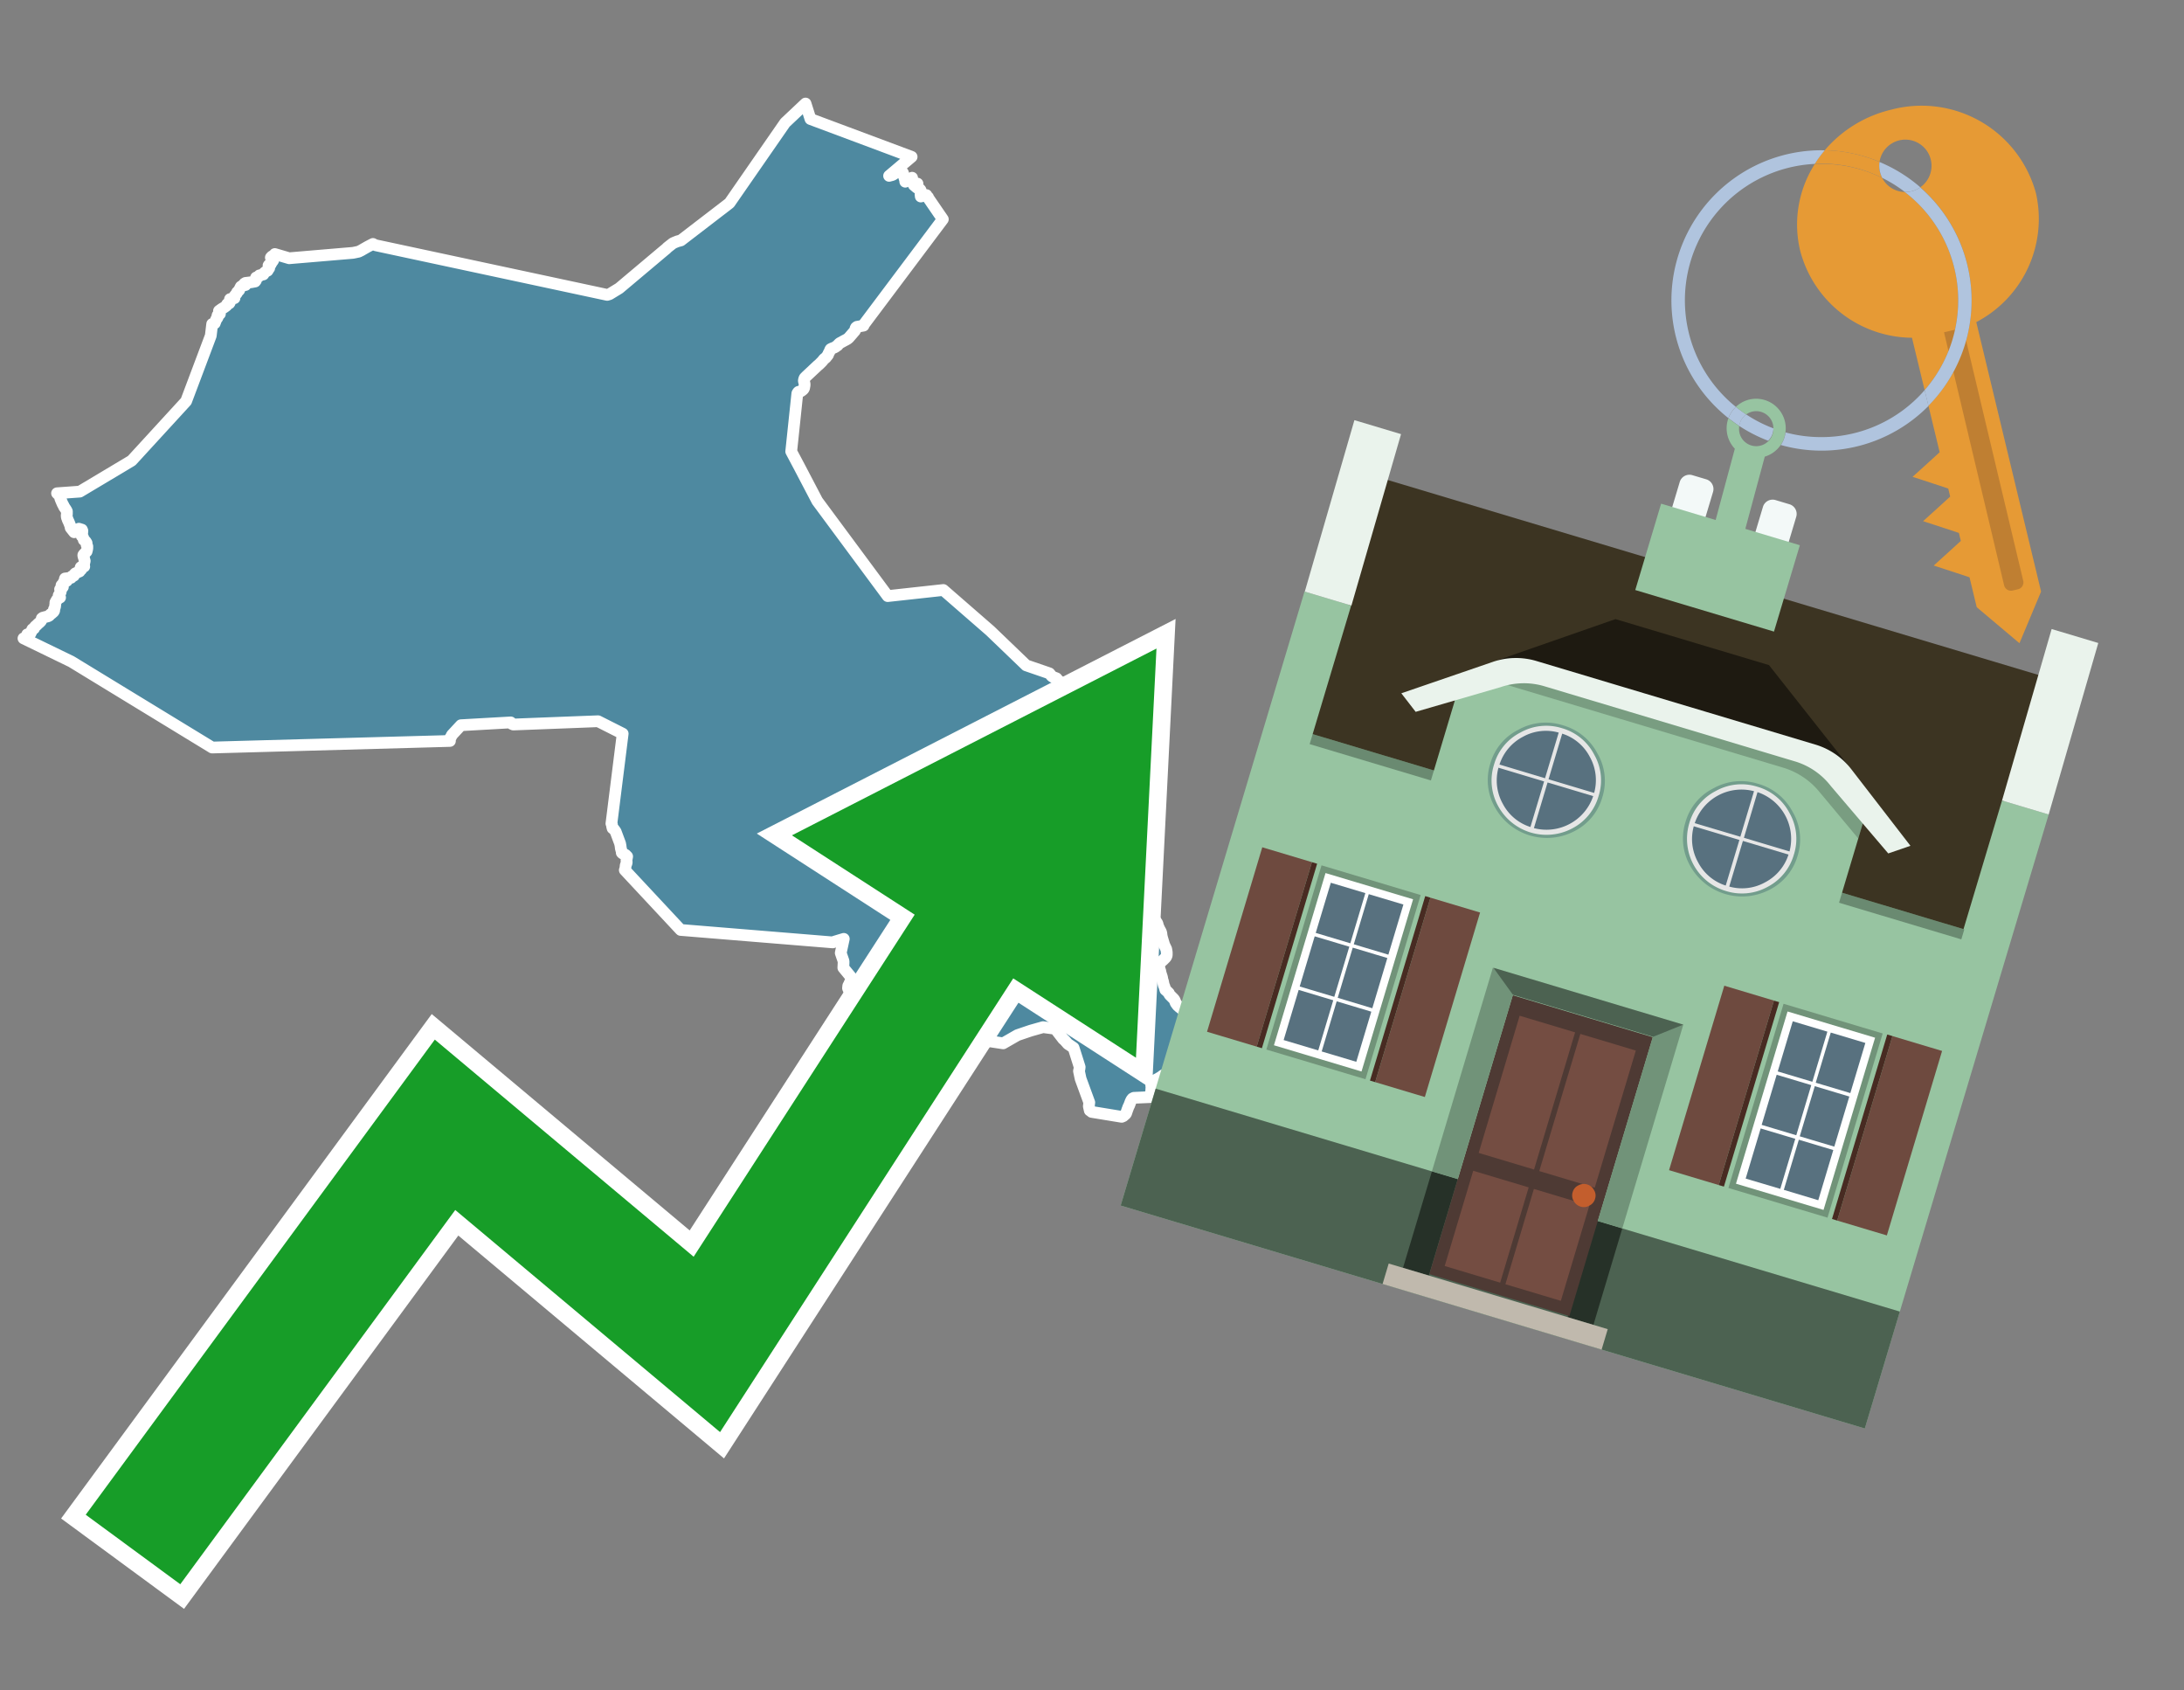 <svg id="Text" xmlns="http://www.w3.org/2000/svg" width="93.05" height="72" viewBox="0 0 93.05 72"><rect x="0" y="0" width="93.05" height="72" fill="#808080" stroke="none"/><polygon points="3.72,23.27 3.7,23.24 3.69,23.2 3.69,23.17 3.69,23.13 3.66,23.08 3.63,23.04 3.57,23 3.55,22.92 3.54,22.89 3.51,22.86 3.48,22.83 3.47,22.79 3.49,22.76 3.5,22.73 3.51,22.61 3.49,22.56 3.36,22.52 3.21,22.64 3.16,22.67 3.01,22.48 3,22.41 2.95,22.28 2.92,22.21 2.89,22.15 2.87,22.09 2.85,22.04 2.84,21.96 2.85,21.9 2.85,21.85 2.85,21.78 2.83,21.74 2.8,21.69 2.76,21.63 2.73,21.59 2.71,21.54 2.67,21.47 2.6,21.31 2.59,21.28 2.57,21.24 2.56,21.18 2.54,21.13 2.55,21.1 2.48,21.06 2.43,21.01 3.4,20.94 5.61,19.62 7.93,17.09 8.98,14.3 9.04,13.8 9.15,13.77 9.16,13.74 9.18,13.69 9.21,13.6 9.25,13.56 9.28,13.5 9.26,13.47 9.27,13.43 9.32,13.4 9.37,13.37 9.36,13.33 9.35,13.3 9.33,13.27 9.33,13.24 9.44,13.16 9.54,13.1 9.61,13.05 9.65,13.02 9.68,12.95 9.77,12.92 9.79,12.89 9.8,12.83 9.79,12.79 9.8,12.74 9.99,12.7 9.98,12.66 9.98,12.63 10,12.6 10.09,12.49 10.1,12.45 10.13,12.42 10.16,12.39 10.19,12.36 10.21,12.31 10.24,12.25 10.26,12.21 10.32,12.17 10.46,12.14 10.39,12.11 10.41,12.08 10.46,12.05 10.71,12.02 10.87,11.99 10.9,11.95 10.9,11.9 10.9,11.86 10.91,11.82 11.01,11.79 11.02,11.76 11.05,11.73 11.22,11.69 11.24,11.66 11.26,11.62 11.32,11.57 11.4,11.53 11.44,11.46 11.47,11.42 11.46,11.38 11.45,11.35 11.44,11.31 11.46,11.28 11.54,11.25 11.55,11.22 11.59,11.16 11.62,11.12 11.64,11.09 11.64,11.06 11.62,11.03 11.54,10.97 11.56,10.94 11.6,10.91 11.67,10.88 11.73,10.85 11.71,10.82 12.32,11 15.04,10.77 15.28,10.72 15.4,10.66 15.45,10.63 15.66,10.51 15.89,10.39 15.94,10.42 16.02,10.45 25.87,12.56 25.97,12.53 26.38,12.28 28.27,10.69 28.38,10.6 28.44,10.54 28.67,10.36 28.76,10.32 28.86,10.28 29.01,10.24 31.08,8.65 33.45,5.23 34.32,4.41 34.53,5.07 38.84,6.68 37.88,7.49 38.03,7.45 38.09,7.41 38.21,7.33 38.23,7.3 38.3,7.22 38.33,7.19 38.36,7.26 38.47,7.36 38.54,7.6 38.56,7.65 38.57,7.74 38.64,7.68 38.86,7.57 38.88,7.71 38.88,7.79 39.09,7.82 38.94,7.85 38.93,7.88 39.07,8 39.18,8.05 39.21,8.08 39.23,8.11 39.24,8.15 39.22,8.21 39.23,8.25 39.22,8.28 39.23,8.37 39.47,8.31 39.47,8.34 39.54,8.4 39.56,8.45 40.17,9.34 36.8,13.83 36.79,13.87 36.51,13.92 36.47,13.95 36.45,13.99 36.45,14.03 36.43,14.08 36.18,14.37 36.14,14.41 36.1,14.44 36.03,14.48 35.97,14.51 35.77,14.62 35.74,14.65 35.71,14.68 35.69,14.71 35.63,14.75 35.59,14.78 35.53,14.81 35.45,14.84 35.39,14.87 35.37,14.9 35.35,14.96 35.29,15.07 35.28,15.11 35.26,15.14 35.21,15.2 35.18,15.24 35.11,15.29 35.03,15.39 34.94,15.48 34.89,15.53 34.84,15.57 34.52,15.87 34.36,16.02 34.32,16.06 34.29,16.09 34.27,16.12 34.26,16.16 34.25,16.2 34.25,16.23 34.27,16.31 34.28,16.34 34.28,16.37 34.28,16.41 34.26,16.52 34.25,16.55 34.22,16.59 34.17,16.63 34.13,16.66 34.02,16.69 33.99,16.72 33.97,16.76 33.71,19.23 34.05,19.87 34.82,21.34 37.82,25.39 40.19,25.13 42.19,26.87 43.72,28.34 44.71,28.68 44.76,28.74 44.81,28.8 44.87,28.84 45.01,28.89 45.05,28.94 45.11,29 45.14,29.03 45.22,29.08 45.31,29.13 45.55,29.37 45.61,29.41 45.65,29.44 45.9,29.47 46.08,29.54 46.26,29.58 46.33,29.62 46.39,29.67 46.42,29.7 46.46,29.76 46.51,29.88 46.54,29.96 46.56,30 46.57,30.03 46.58,30.07 46.59,30.1 46.65,30.2 46.9,30.25 46.94,30.28 46.98,30.31 47.11,30.34 47.78,30.4 47.8,30.44 47.83,30.5 47.85,30.53 47.86,30.56 47.86,30.61 47.83,30.64 47.95,30.92 47.96,30.98 48.01,31.04 48.08,31.14 48.1,31.22 48.24,31.64 48.26,31.69 48.26,31.79 48.25,31.99 48.25,32.09 48.24,32.25 48.22,32.28 48.13,32.31 48.1,32.34 48.09,32.38 48.02,32.46 47.96,32.5 47.98,32.57 48,32.63 48.02,32.67 48.03,32.7 48.05,32.74 48.06,32.83 48.08,32.87 48.12,32.9 48.19,32.94 48.43,33.04 48.49,33.2 48.53,33.32 48.56,33.5 48.59,33.64 48.6,33.73 48.61,33.77 48.62,33.8 48.65,33.87 48.67,33.9 48.72,33.95 48.75,34 48.8,34.08 48.84,34.15 48.96,34.31 48.99,34.36 49.03,34.41 49.02,34.44 49.01,34.47 49.02,34.54 49.03,34.57 49.05,34.6 49.13,34.71 49.14,34.74 49.14,34.78 49.14,34.83 49.14,34.87 49.13,34.91 49.13,34.95 49.11,35.03 49.08,35.14 49.04,35.23 49.01,35.34 48.98,35.39 48.95,35.49 48.93,35.53 48.92,35.58 48.92,35.63 48.91,35.68 48.9,35.71 48.86,35.76 48.84,35.8 48.83,35.83 48.82,35.88 48.81,35.98 48.8,36.08 48.78,36.16 48.77,36.21 48.7,36.38 48.68,36.45 48.69,36.55 48.69,36.59 48.68,36.68 48.66,36.81 48.66,36.88 48.66,36.91 48.67,36.94 48.74,37.09 48.75,37.13 48.77,37.2 48.72,37.35 48.71,37.39 48.7,37.42 48.7,37.46 48.7,37.51 48.71,37.56 48.71,37.61 48.69,37.64 48.67,37.67 48.64,37.71 48.62,37.77 48.6,37.83 48.59,37.86 48.59,37.9 48.6,37.94 48.61,37.97 48.68,38.04 48.73,38.14 48.75,38.18 48.77,38.21 48.8,38.24 48.87,38.37 48.88,38.41 48.89,38.44 48.9,38.47 48.9,38.51 48.9,38.56 48.91,38.6 48.93,38.63 48.99,38.69 49.05,38.74 49.08,38.78 49.09,38.82 49.1,38.86 49.11,38.94 49.11,38.97 49.12,39.01 49.21,39.19 49.27,39.27 49.31,39.33 49.33,39.41 49.35,39.47 49.4,39.58 49.44,39.65 49.46,39.69 49.47,39.72 49.48,39.76 49.49,39.85 49.51,39.94 49.6,40.24 49.66,40.37 49.68,40.4 49.69,40.44 49.71,40.56 49.71,40.62 49.71,40.68 49.7,40.72 49.68,40.76 49.66,40.79 49.62,40.83 49.57,40.88 49.47,40.97 49.36,41.06 49.35,41.1 49.35,41.13 49.38,41.16 49.39,41.19 49.4,41.25 49.4,41.28 49.42,41.32 49.43,41.35 49.44,41.38 49.44,41.41 49.45,41.44 49.46,41.48 49.48,41.54 49.49,41.57 49.5,41.6 49.51,41.64 49.53,41.75 49.55,41.8 49.56,41.85 49.58,41.95 49.61,42.02 49.62,42.05 49.65,42.16 49.71,42.21 49.77,42.27 49.8,42.3 49.81,42.33 49.83,42.37 49.89,42.43 49.98,42.52 50.01,42.55 50.03,42.58 50.05,42.61 50.08,42.69 50.09,42.72 50.15,42.8 50.17,42.83 50.23,42.88 50.26,42.91 50.31,42.94 50.34,42.97 50.39,43.02 50.43,43.06 50.48,43.11 50.51,43.14 50.65,43.32 50.72,43.42 50.78,43.51 50.85,43.62 50.93,43.67 51,43.72 50.99,43.78 50.98,43.86 50.97,43.94 50.97,43.98 50.95,44.06 50.93,44.12 50.92,44.15 50.9,44.2 50.89,44.23 50.83,44.33 50.8,44.37 50.69,44.53 50.61,44.58 50.46,44.71 50.38,44.77 50.34,44.8 50.32,44.83 50.28,44.88 50.26,44.91 50.22,44.95 50.21,44.98 50.17,45.06 50.16,45.11 50.15,45.14 50.13,45.21 50.12,45.24 50.11,45.27 50.11,45.31 50.12,45.37 50.14,45.41 50.03,45.49 49.9,45.59 49.78,45.66 49.74,45.69 49.66,45.75 49.59,45.78 49.54,45.81 49.46,45.87 49.41,45.9 49.25,45.99 49.14,46.04 49.12,46.07 49.1,46.12 49.06,46.17 49.05,46.21 49.05,46.26 49.06,46.29 49.05,46.42 49.05,46.47 49.05,46.5 49.03,46.55 49.03,46.58 49.03,46.62 49.02,46.65 49.01,46.69 48.99,46.73 48.31,46.76 48.25,46.79 48.21,46.84 48.17,46.92 48.11,47.08 48.07,47.16 48.06,47.19 48.05,47.22 48.03,47.27 47.99,47.39 47.98,47.42 47.96,47.45 47.93,47.48 47.89,47.51 47.86,47.54 47.79,47.57 46.51,47.36 46.48,47.33 46.43,47.3 46.39,47.12 46.4,47.05 46.4,47.01 46.41,46.96 46.04,45.95 45.97,45.62 45.99,45.53 46,45.45 45.75,44.66 45.74,44.63 45.55,44.5 45.5,44.47 45.44,44.4 45.35,44.3 45.3,44.26 44.96,43.82 44.44,43.75 43.91,43.9 43.35,44.09 42.74,44.44 37.16,43.59 36.98,43.55 36.94,43.48 36.61,43.39 36.57,43.36 36.18,43.29 36.19,43.26 36.19,43.23 36.17,43.2 36.14,42.76 36.22,42.65 36.29,42.49 36.33,42.46 36.32,42.4 36.14,42.12 36.13,42.09 36.14,41.99 36.18,41.92 36.19,41.89 36.27,41.72 36.3,41.67 35.93,41.22 35.94,41.02 35.94,40.94 35.84,40.65 35.82,40.59 35.95,39.99 35.78,40.04 35.55,40.11 35.48,40.14 29,39.61 26.62,37.06 26.64,37.02 26.66,36.85 26.69,36.78 26.7,36.74 26.7,36.71 26.69,36.65 26.72,36.48 26.65,36.41 26.52,36.35 26.49,36.32 26.49,36.28 26.45,36.13 26.44,36.04 26.42,35.93 26.23,35.42 26.15,35.31 26.1,35.28 26.08,35.2 26.07,35.11 26.05,35.08 26.06,35 26.53,31.25 25.48,30.72 21.87,30.86 21.8,30.83 21.79,30.8 21.76,30.77 19.64,30.89 19.25,31.31 19.22,31.38 19.17,31.45 19.17,31.51 19.17,31.56 9.04,31.84 3.04,28.18 1,27.19 1.1,27.16 1.14,27.12 1.16,27.08 1.15,27.05 1.16,27.02 1.3,26.98 1.31,26.95 1.33,26.92 1.36,26.84 1.38,26.8 1.45,26.77 1.47,26.72 1.5,26.68 1.56,26.63 1.62,26.57 1.69,26.51 1.73,26.47 1.76,26.43 1.77,26.4 1.78,26.34 1.82,26.31 1.93,26.28 2.05,26.25 2.1,26.22 2.14,26.17 2.2,26.13 2.23,26.1 2.27,26.07 2.3,26.03 2.31,26 2.3,25.95 2.32,25.92 2.33,25.89 2.35,25.82 2.35,25.77 2.36,25.73 2.36,25.66 2.38,25.62 2.4,25.59 2.42,25.55 2.46,25.52 2.5,25.48 2.56,25.45 2.5,25.36 2.53,25.31 2.55,25.27 2.58,25.23 2.59,25.19 2.56,25.1 2.61,25.07 2.65,25.04 2.68,25 2.67,24.97 2.62,24.93 2.7,24.89 2.7,24.82 2.78,24.78 2.85,24.74 2.83,24.71 2.76,24.67 2.77,24.64 3.03,24.61 3.04,24.58 3.06,24.55 3.15,24.52 3.18,24.45 3.21,24.42 3.32,24.37 3.39,24.34 3.42,24.29 3.46,24.26 3.46,24.23 3.43,24.19 3.44,24.16 3.59,24.13 3.58,24.07 3.58,24.03 3.6,23.94 3.61,23.89 3.6,23.86 3.58,23.77 3.57,23.74 3.55,23.68 3.55,23.64 3.58,23.6 3.61,23.57 3.66,23.52 3.69,23.49 3.7,23.45 3.71,23.41 3.72,23.35 3.72,23.3 " fill="#4e89a0" stroke="#fff" stroke-linejoin="round" stroke-width="0.5"/><polygon points="49.272 27.624 33.741 35.58 38.97 38.959 29.553 53.529 18.525 44.281 3.652 64.518 7.681 67.479 19.396 51.538 30.678 60.999 43.169 41.673 48.398 45.053 49.272 27.624" fill="none" stroke="#fff" stroke-miterlimit="10" stroke-width="1.5"/><polygon points="49.272 27.624 33.741 35.58 38.97 38.959 29.553 53.529 18.525 44.281 3.652 64.518 7.681 67.479 19.396 51.538 30.678 60.999 43.169 41.673 48.398 45.053 49.272 27.624" fill="#179d28"/><path d="M80.19,7.577a1.16,1.16,0,0,1-.094-.251,1.114,1.114,0,0,1-.018-.429A6.367,6.367,0,0,0,77.743,6.4a5.269,5.269,0,0,0-.423.577c.1,0,.192-.007.288-.007A5.794,5.794,0,0,1,80.19,7.577Z" fill="#e69a35"/><path d="M77.608,6.4A6.394,6.394,0,0,0,73.64,17.81a1.26,1.26,0,0,1,.317-.48A5.821,5.821,0,0,1,77.32,6.981a5.269,5.269,0,0,1,.423-.577Z" fill="#b0c4de"/><path d="M84.2,13.72a4.962,4.962,0,0,0,2.545-5.48,5.047,5.047,0,0,0-6.179-3.566A5.322,5.322,0,0,0,77.743,6.4a6.367,6.367,0,0,1,2.335.493,1.114,1.114,0,1,1,1.736,1.084,6.392,6.392,0,0,1,.347,9.3l.479,1.985-.438.4-.716.648.92.3.6.2.082.341-.438.4-.716.648.92.3.605.2.082.341-.438.4-.716.649.92.3.605.2.307,1.274,1.821,1.534.921-2.2Z" fill="#e69a35"/><path d="M81.154,8.179a1.115,1.115,0,0,1-.964-.6,5.794,5.794,0,0,0-2.582-.6c-.1,0-.192,0-.288.007a4.783,4.783,0,0,0-.625,3.685,4.962,4.962,0,0,0,4.765,3.715L82,16.617a5.82,5.82,0,0,0-.846-8.438Z" fill="#e69a35"/><path d="M74.1,18.142a6.386,6.386,0,0,0,1.232.63.73.73,0,0,0,.224-.527h0a5.783,5.783,0,0,1-1.159-.593A.733.733,0,0,0,74.1,18.142Z" fill="#b0c4de"/><path d="M74.4,17.652q-.228-.152-.44-.322a1.26,1.26,0,0,0-.317.48c.148.117.3.228.46.332A.733.733,0,0,1,74.4,17.652Z" fill="#b0c4de"/><path d="M74.824,16.984a1.257,1.257,0,0,0-.867.346c.141.114.288.222.44.322a.731.731,0,0,1,1.159.593h0a.732.732,0,1,1-1.463,0,.7.7,0,0,1,.007-.1c-.158-.1-.312-.215-.46-.332a1.258,1.258,0,0,0,.273,1.3l-.979,3.635,1.275.341.98-3.639a1.266,1.266,0,0,0,.681-.5,1.249,1.249,0,0,0,.2-.538,1.328,1.328,0,0,0,.012-.168A1.262,1.262,0,0,0,74.824,16.984Z" fill="#97c4a1"/><path d="M85.974,25.1l-.226.053a.3.3,0,0,1-.362-.223l-2.56-10.777.81-.193L86.2,24.736A.3.3,0,0,1,85.974,25.1Z" fill="#bf7f32"/><path d="M80.1,7.326a1.16,1.16,0,0,0,.094.251,5.833,5.833,0,0,1,.964.6,1.137,1.137,0,0,0,.287-.031,1.108,1.108,0,0,0,.373-.167A6.371,6.371,0,0,0,80.078,6.9,1.114,1.114,0,0,0,80.1,7.326Z" fill="#b0c4de"/><path d="M77.608,18.618a5.836,5.836,0,0,1-1.534-.2,1.24,1.24,0,0,1-.2.537,6.4,6.4,0,0,0,6.291-1.666L82,16.617A5.807,5.807,0,0,1,77.608,18.618Z" fill="#b0c4de"/><path d="M81.814,7.981a1.108,1.108,0,0,1-.373.167,1.137,1.137,0,0,1-.287.031A5.82,5.82,0,0,1,82,16.617l.161.667a6.392,6.392,0,0,0-.347-9.3Z" fill="#b0c4de"/><polygon points="83.79 39.753 55.78 31.364 58.988 20.404 86.964 28.783 83.79 39.753 83.79 39.753" fill="#3c3422" fill-rule="evenodd"/><polygon points="81.705 53.32 87.284 34.692 85.297 34.097 83.656 39.575 55.926 31.269 57.567 25.791 55.579 25.196 47.746 51.348 79.451 60.844 81.705 53.32" fill="#97c4a1" fill-rule="evenodd"/><rect x="69.522" y="21.148" width="0.444" height="28.983" transform="translate(15.592 92.226) rotate(-73.326)" opacity="0.3"/><polygon points="87.284 34.692 85.297 34.097 87.411 26.793 89.398 27.388 87.284 34.692 87.284 34.692" fill="#eaf3ec" fill-rule="evenodd"/><polygon points="57.578 25.794 55.591 25.199 57.705 17.896 59.692 18.491 57.578 25.794 57.578 25.794" fill="#eaf3ec" fill-rule="evenodd"/><polygon points="79.451 60.844 80.943 55.865 49.238 46.369 47.747 51.348 79.451 60.844 79.451 60.844" fill="#4c6251" fill-rule="evenodd"/><path d="M71.566,20.528l-.522,1.743,1.418.425.523-1.744a.432.432,0,0,0-.289-.536l-.593-.177A.431.431,0,0,0,71.566,20.528Z" fill="#f3f9f8" fill-rule="evenodd"/><path d="M75.111,21.589l-.522,1.743,1.418.425.522-1.743a.43.43,0,0,0-.289-.536l-.593-.178A.43.43,0,0,0,75.111,21.589Z" fill="#f3f9f8" fill-rule="evenodd"/><polygon points="75.368 28.329 68.829 26.37 63.807 28.121 78.733 32.591 75.368 28.329" fill="#1e1a11"/><polygon points="78.248 32.422 64.442 28.287 62.236 28.998 60.064 36.247 77.453 41.455 79.651 34.116 78.248 32.422" fill="#97c4a1"/><path d="M77.74,32.516S65.088,28.725,65,28.7l-.938.43,11.892,3.562a3.175,3.175,0,0,1,1.532,1l1.685,2.02.327-1.09Z" fill-rule="evenodd" opacity="0.2"/><path d="M77.35,31.716,65.458,28.154a3.041,3.041,0,0,0-1.854.037l-3.9,1.339.611.79,3.626-1.054a3.045,3.045,0,0,1,1.855-.037l10.673,3.2A3.028,3.028,0,0,1,78,33.477l2.45,2.874.945-.325-2.518-3.26A3.036,3.036,0,0,0,77.35,31.716Z" fill="#eaf3ec"/><polygon points="76.683 23.223 70.773 21.453 69.671 25.132 75.581 26.902 76.683 23.223 76.683 23.223" fill="#97c4a1" fill-rule="evenodd"/><g id="Symbol_9_0_Layer2_0_MEMBER_8_MEMBER_21_MEMBER_0_FILL" data-name="Symbol 9 0 Layer2 0 MEMBER 8 MEMBER 21 MEMBER 0 FILL"><path d="M66.584,30.892a2.39,2.39,0,0,0-1.891.189,2.317,2.317,0,0,0-1.2,1.448A2.345,2.345,0,0,0,63.7,34.4a2.528,2.528,0,0,0,3.367,1.008,2.339,2.339,0,0,0,1.2-1.447,2.313,2.313,0,0,0-.208-1.87A2.394,2.394,0,0,0,66.584,30.892Z" fill="#729d8c"/></g><g id="Symbol_9_0_Layer2_0_MEMBER_8_MEMBER_21_MEMBER_1_FILL" data-name="Symbol 9 0 Layer2 0 MEMBER 8 MEMBER 21 MEMBER 1 FILL"><path d="M66.547,31.016a2.241,2.241,0,0,0-1.769.185,2.213,2.213,0,0,0-1.127,1.376,2.239,2.239,0,0,0,.185,1.768,2.341,2.341,0,0,0,3.145.942,2.234,2.234,0,0,0,1.126-1.376,2.207,2.207,0,0,0-.185-1.768A2.237,2.237,0,0,0,66.547,31.016Z" fill="#e6e6e6"/></g><g id="Symbol_9_0_Layer2_0_MEMBER_8_MEMBER_21_MEMBER_2_MEMBER_0_FILL" data-name="Symbol 9 0 Layer2 0 MEMBER 8 MEMBER 21 MEMBER 2 MEMBER 0 FILL"><path d="M65.787,33.284,63.843,32.7a2.036,2.036,0,0,0,.186,1.539,2.015,2.015,0,0,0,1.175.986Z" fill="#58717f"/></g><g id="Symbol_9_0_Layer2_0_MEMBER_8_MEMBER_21_MEMBER_2_MEMBER_1_FILL" data-name="Symbol 9 0 Layer2 0 MEMBER 8 MEMBER 21 MEMBER 2 MEMBER 1 FILL"><path d="M65.827,33.148l.582-1.944a2.01,2.01,0,0,0-1.523.178,2.037,2.037,0,0,0-1,1.183Z" fill="#58717f"/></g><g id="Symbol_9_0_Layer2_0_MEMBER_8_MEMBER_21_MEMBER_2_MEMBER_2_FILL" data-name="Symbol 9 0 Layer2 0 MEMBER 8 MEMBER 21 MEMBER 2 MEMBER 2 FILL"><path d="M67.878,33.91l-1.943-.582-.582,1.944a2.1,2.1,0,0,0,2.525-1.362Z" fill="#58717f"/></g><g id="Symbol_9_0_Layer2_0_MEMBER_8_MEMBER_21_MEMBER_2_MEMBER_3_FILL" data-name="Symbol 9 0 Layer2 0 MEMBER 8 MEMBER 21 MEMBER 2 MEMBER 3 FILL"><path d="M66.558,31.249l-.582,1.943,1.943.582a2.031,2.031,0,0,0-.186-1.539A2.009,2.009,0,0,0,66.558,31.249Z" fill="#58717f"/></g><g id="Symbol_9_0_Layer2_0_MEMBER_8_MEMBER_21_MEMBER_0_FILL-2" data-name="Symbol 9 0 Layer2 0 MEMBER 8 MEMBER 21 MEMBER 0 FILL"><path d="M74.9,33.384a2.4,2.4,0,0,0-1.891.189,2.316,2.316,0,0,0-1.2,1.448,2.341,2.341,0,0,0,.209,1.87A2.527,2.527,0,0,0,75.387,37.9a2.345,2.345,0,0,0,1.2-1.447,2.314,2.314,0,0,0-.209-1.87A2.389,2.389,0,0,0,74.9,33.384Z" fill="#729d8c"/></g><g id="Symbol_9_0_Layer2_0_MEMBER_8_MEMBER_21_MEMBER_1_FILL-2" data-name="Symbol 9 0 Layer2 0 MEMBER 8 MEMBER 21 MEMBER 1 FILL"><path d="M74.867,33.508a2.239,2.239,0,0,0-1.768.185,2.21,2.21,0,0,0-1.127,1.376,2.316,2.316,0,0,0,1.564,2.883,2.261,2.261,0,0,0,1.765-.173A2.237,2.237,0,0,0,76.428,36.4a2.209,2.209,0,0,0-.185-1.769A2.239,2.239,0,0,0,74.867,33.508Z" fill="#e6e6e6"/></g><g id="Symbol_9_0_Layer2_0_MEMBER_8_MEMBER_21_MEMBER_2_MEMBER_0_FILL-2" data-name="Symbol 9 0 Layer2 0 MEMBER 8 MEMBER 21 MEMBER 2 MEMBER 0 FILL"><path d="M74.107,35.776l-1.943-.582a2.031,2.031,0,0,0,.186,1.539,2.009,2.009,0,0,0,1.175.986Z" fill="#58717f"/></g><g id="Symbol_9_0_Layer2_0_MEMBER_8_MEMBER_21_MEMBER_2_MEMBER_1_FILL-2" data-name="Symbol 9 0 Layer2 0 MEMBER 8 MEMBER 21 MEMBER 2 MEMBER 1 FILL"><path d="M74.148,35.64,74.73,33.7a2.1,2.1,0,0,0-2.525,1.362Z" fill="#58717f"/></g><g id="Symbol_9_0_Layer2_0_MEMBER_8_MEMBER_21_MEMBER_2_MEMBER_2_FILL-2" data-name="Symbol 9 0 Layer2 0 MEMBER 8 MEMBER 21 MEMBER 2 MEMBER 2 FILL"><path d="M76.2,36.4l-1.943-.582-.582,1.944a2.015,2.015,0,0,0,1.523-.178A2.036,2.036,0,0,0,76.2,36.4Z" fill="#58717f"/></g><g id="Symbol_9_0_Layer2_0_MEMBER_8_MEMBER_21_MEMBER_2_MEMBER_3_FILL-2" data-name="Symbol 9 0 Layer2 0 MEMBER 8 MEMBER 21 MEMBER 2 MEMBER 3 FILL"><path d="M74.879,33.741,74.3,35.684l1.943.582a2.1,2.1,0,0,0-1.361-2.525Z" fill="#58717f"/></g><polygon points="51.426 43.946 53.542 44.58 55.896 36.723 53.78 36.089 51.426 43.946 51.426 43.946" fill="#6e4a3f" fill-rule="evenodd"/><polygon points="53.542 44.58 53.764 44.647 56.117 36.789 55.896 36.723 53.542 44.58 53.542 44.58" fill="#482b22" fill-rule="evenodd"/><polygon points="60.706 46.726 58.59 46.092 60.943 38.235 63.059 38.868 60.706 46.726 60.706 46.726" fill="#6e4a3f" fill-rule="evenodd"/><polygon points="58.59 46.092 58.368 46.026 60.722 38.168 60.943 38.235 58.59 46.092 58.59 46.092" fill="#482b22" fill-rule="evenodd"/><rect x="53.146" y="39.209" width="8.19" height="4.408" transform="translate(1.145 84.365) rotate(-73.326)" fill="#719379"/><polygon points="60.205 38.304 56.474 37.187 54.277 44.522 58.008 45.639 60.205 38.304 60.205 38.304" fill="#fff" fill-rule="evenodd"/><path d="M59.792,38.527l-.64,2.136-1.474-.442.639-2.135,1.475.441Zm-1.621-.485-.64,2.136-1.474-.442L56.7,37.6l1.474.442Zm-2.158,1.84,1.475.441-.64,2.136-1.474-.441.639-2.136Zm-.683,2.282,1.474.441-.639,2.136L54.69,44.3l.64-2.135Zm.981,2.621.639-2.136,1.475.442-.64,2.135-1.474-.441Zm2.158-1.84L56.994,42.5l.64-2.136,1.474.442-.639,2.136Z" fill="#58717f" fill-rule="evenodd"/><polygon points="80.39 52.621 78.274 51.988 80.628 44.13 82.743 44.764 80.39 52.621 80.39 52.621" fill="#6e4a3f" fill-rule="evenodd"/><polygon points="78.274 51.988 78.053 51.921 80.406 44.064 80.628 44.13 78.274 51.988 78.274 51.988" fill="#482b22" fill-rule="evenodd"/><polygon points="71.111 49.842 73.227 50.476 75.58 42.619 73.464 41.985 71.111 49.842 71.111 49.842" fill="#6e4a3f" fill-rule="evenodd"/><polygon points="73.227 50.476 73.448 50.542 75.802 42.685 75.58 42.619 73.227 50.476 73.227 50.476" fill="#482b22" fill-rule="evenodd"/><rect x="72.83" y="45.105" width="8.19" height="4.408" transform="translate(9.534 107.426) rotate(-73.326)" fill="#719379"/><polygon points="76.159 43.083 79.889 44.2 77.692 51.535 73.962 50.418 76.159 43.083 76.159 43.083" fill="#fff" fill-rule="evenodd"/><path d="M76.381,43.5l1.475.442-.64,2.135-1.475-.441.64-2.136ZM78,43.981l1.474.442-.64,2.136-1.474-.442L78,43.981Zm.791,2.724-.64,2.135L76.679,48.4l.64-2.136,1.474.442Zm-.684,2.282-.639,2.135L76,50.68l.64-2.135,1.474.442Zm-2.26,1.65L74.375,50.2l.639-2.135,1.475.441-.64,2.136Zm-.791-2.724.64-2.135,1.474.441-.639,2.136-1.475-.442Z" fill="#58717f" fill-rule="evenodd"/><polygon points="67.888 56.431 69.118 52.323 68.019 51.994 66.789 56.102 67.888 56.431 67.888 56.431" fill="#263128" fill-rule="evenodd"/><polygon points="60.877 54.331 62.108 50.223 61.007 49.894 59.776 54.002 60.877 54.331 60.877 54.331" fill="#263128" fill-rule="evenodd"/><g id="Symbol_9_0_Layer2_0_MEMBER_8_MEMBER_12_MEMBER_0_FILL" data-name="Symbol 9 0 Layer2 0 MEMBER 8 MEMBER 12 MEMBER 0 FILL"><path d="M70.418,44.178l-5.965-1.786L60.9,54.27l5.964,1.786Z" fill="#4e3a34"/></g><g id="Symbol_9_0_Layer2_0_MEMBER_8_MEMBER_12_MEMBER_1_MEMBER_0_FILL" data-name="Symbol 9 0 Layer2 0 MEMBER 8 MEMBER 12 MEMBER 1 MEMBER 0 FILL"><path d="M65.358,49.815l1.75-5.843-2.363-.708L63,49.107Z" fill="#744d42"/></g><g id="Symbol_9_0_Layer2_0_MEMBER_8_MEMBER_12_MEMBER_1_MEMBER_1_FILL" data-name="Symbol 9 0 Layer2 0 MEMBER 8 MEMBER 12 MEMBER 1 MEMBER 1 FILL"><path d="M67.331,44.039l-1.75,5.842,2.364.708,1.75-5.842Z" fill="#744d42"/></g><g id="Symbol_9_0_Layer2_0_MEMBER_8_MEMBER_12_MEMBER_2_MEMBER_0_FILL" data-name="Symbol 9 0 Layer2 0 MEMBER 8 MEMBER 12 MEMBER 2 MEMBER 0 FILL"><path d="M63.915,54.633l1.215-4.058-2.363-.707-1.215,4.057Z" fill="#744d42"/></g><g id="Symbol_9_0_Layer2_0_MEMBER_8_MEMBER_12_MEMBER_2_MEMBER_1_FILL" data-name="Symbol 9 0 Layer2 0 MEMBER 8 MEMBER 12 MEMBER 2 MEMBER 1 FILL"><path d="M66.5,55.407l1.215-4.057-2.363-.708L64.138,54.7Z" fill="#744d42"/></g><g id="Symbol_9_0_Layer2_0_MEMBER_8_MEMBER_13_FILL" data-name="Symbol 9 0 Layer2 0 MEMBER 8 MEMBER 13 FILL"><path d="M67.959,51.058a.439.439,0,0,0-.045-.367.487.487,0,0,0-.669-.2.445.445,0,0,0-.239.282.457.457,0,0,0,.041.378.481.481,0,0,0,.293.242.459.459,0,0,0,.377-.042A.453.453,0,0,0,67.959,51.058Z" fill="#c35e2d"/></g><g id="Symbol_9_0_Layer2_0_MEMBER_8_MEMBER_14_FILL" data-name="Symbol 9 0 Layer2 0 MEMBER 8 MEMBER 14 FILL"><path d="M64.557,42.047l-.951-.833-2.6,8.68,1.1.329Z" fill="#719379"/></g><g id="Symbol_9_0_Layer2_0_MEMBER_8_MEMBER_15_FILL" data-name="Symbol 9 0 Layer2 0 MEMBER 8 MEMBER 15 FILL"><path d="M71.718,43.643l-1.2.19L68.072,52.01l1.046.313Z" fill="#719379"/></g><g id="Symbol_9_0_Layer2_0_MEMBER_8_MEMBER_16_FILL" data-name="Symbol 9 0 Layer2 0 MEMBER 8 MEMBER 16 FILL"><path d="M63.627,41.22l.836,1.156,5.961,1.786,1.294-.519Z" fill="#4c6251"/></g><polygon points="58.905 54.69 59.166 53.819 68.498 56.614 68.237 57.485 58.905 54.69 58.905 54.69" fill="#c0b9ad" fill-rule="evenodd"/></svg>